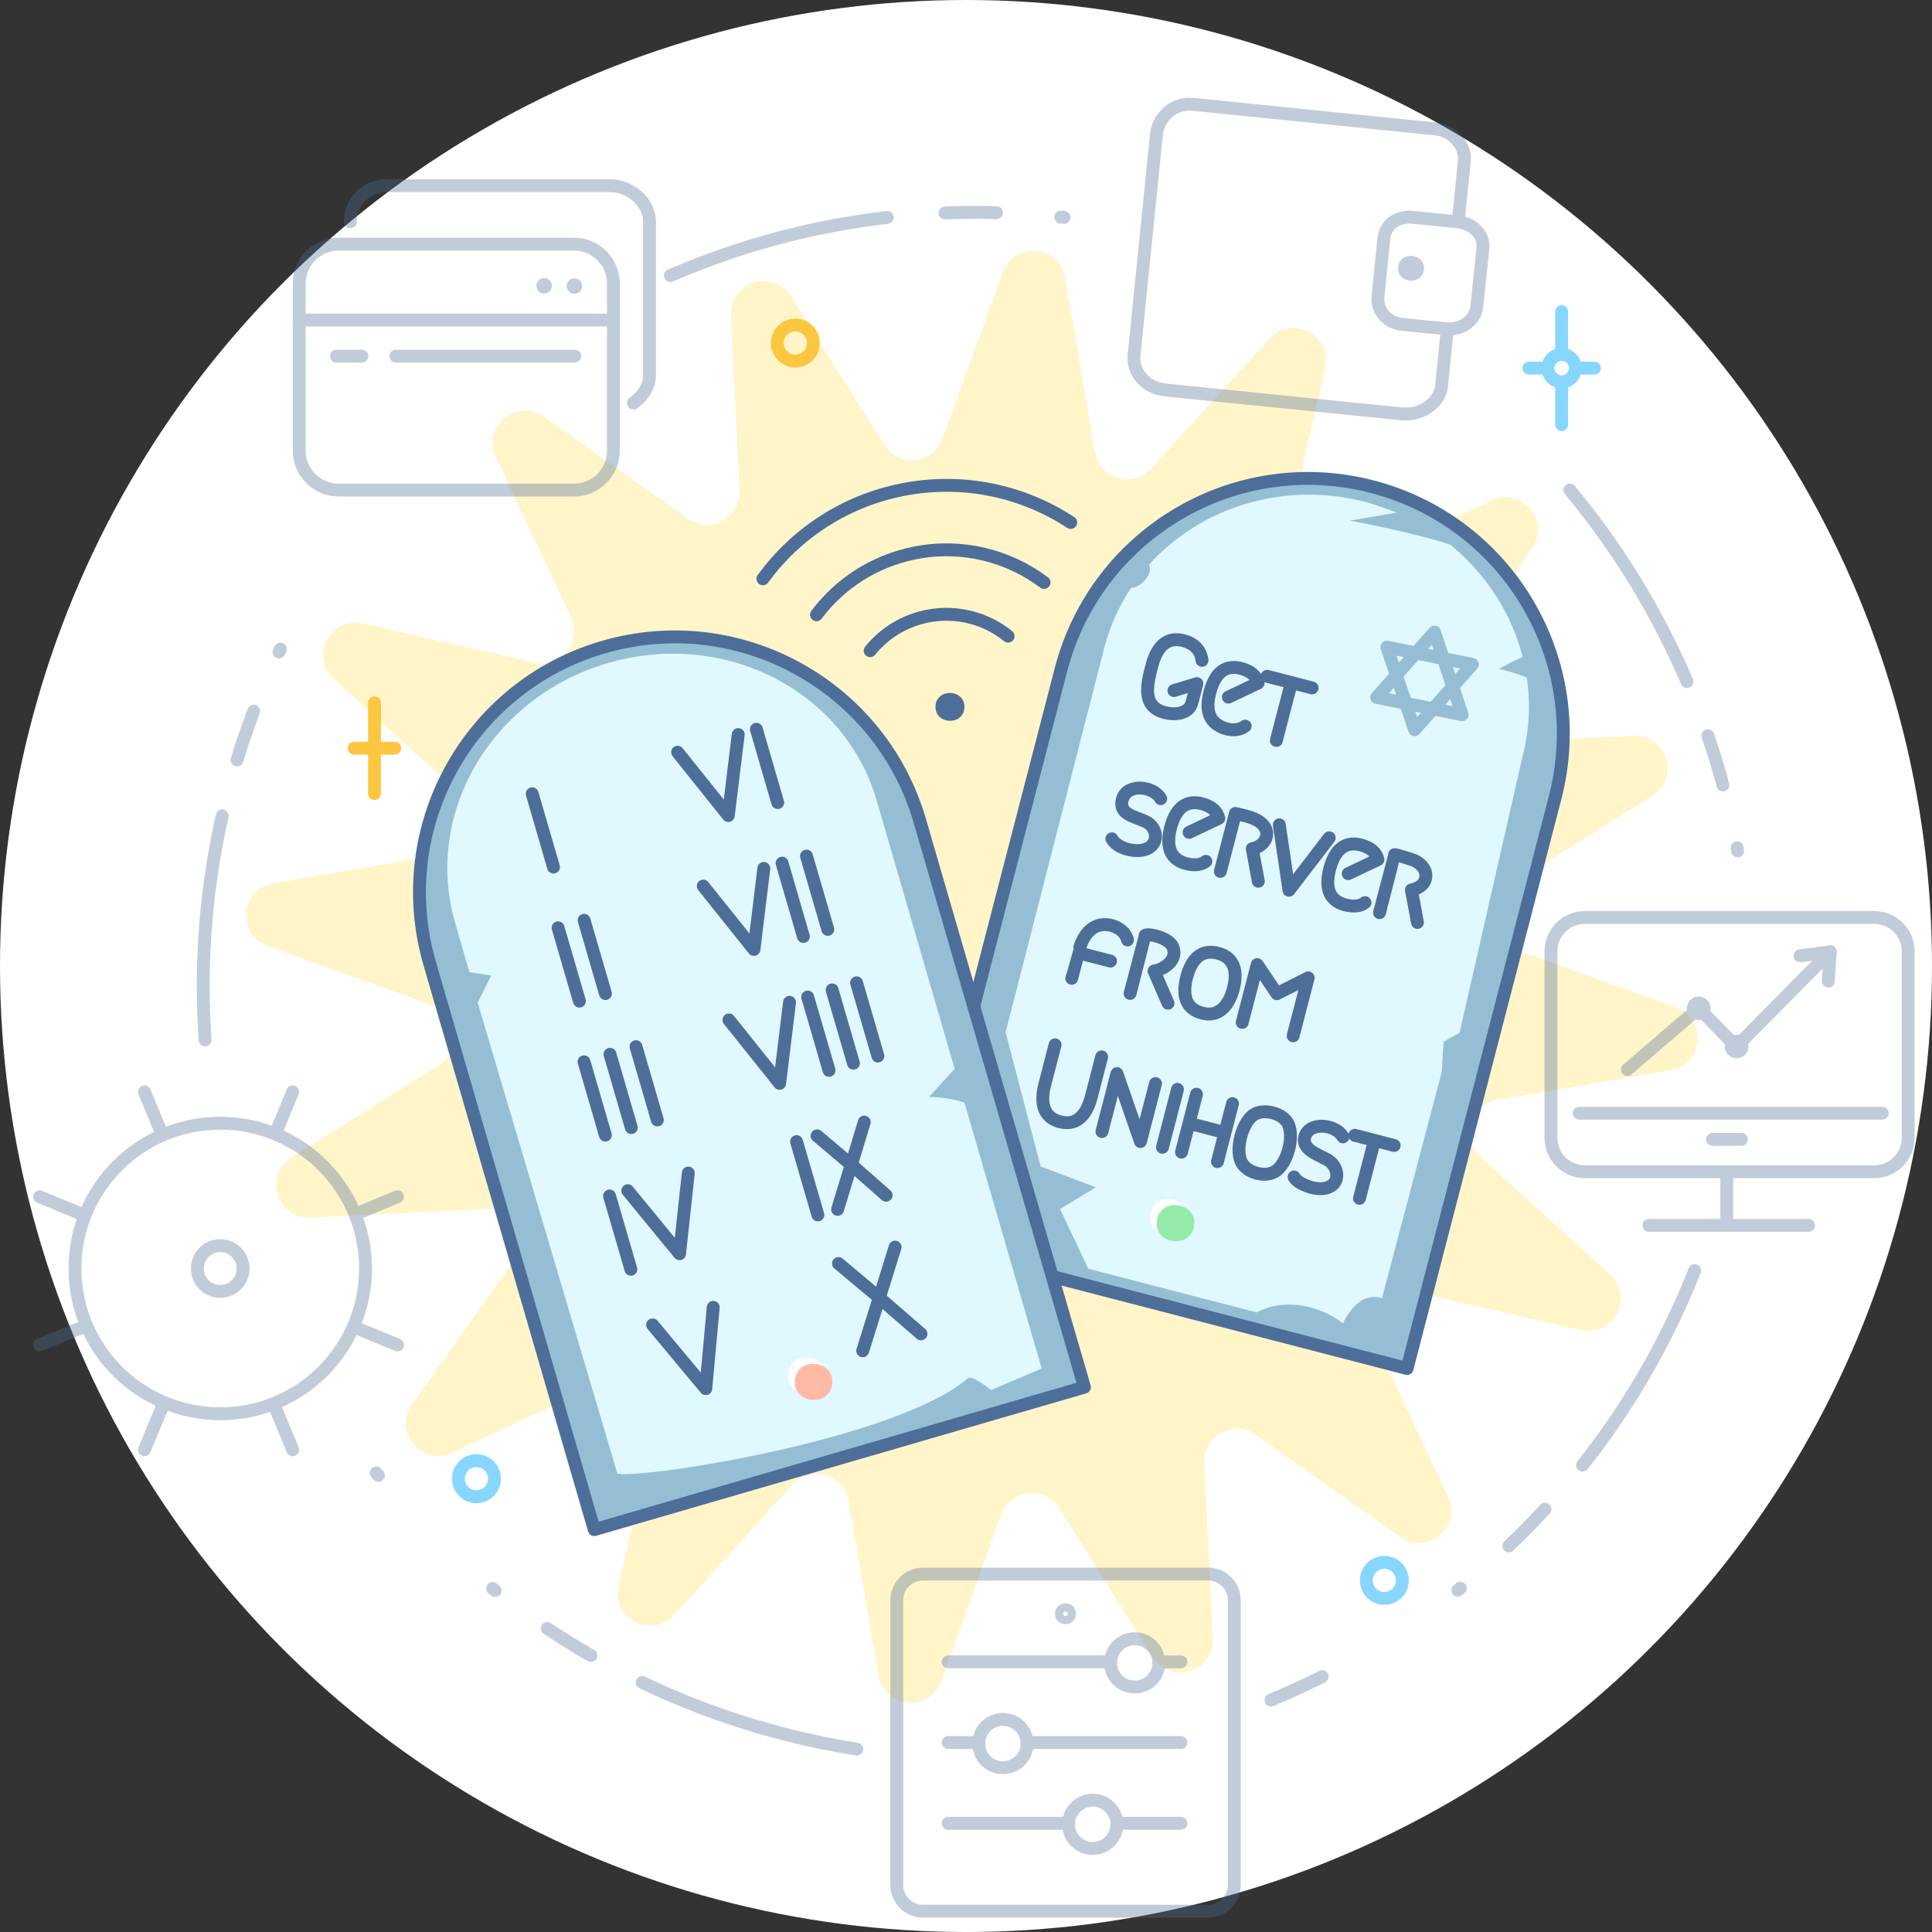 <?xml version="1.0" encoding="utf-8"?>
<!-- Generator: Adobe Illustrator 23.0.3, SVG Export Plug-In . SVG Version: 6.00 Build 0)  -->
<svg version="1.1" id="Layer_1" xmlns="http://www.w3.org/2000/svg" xmlns:xlink="http://www.w3.org/1999/xlink" x="0px" y="0px"
	 viewBox="0 0 300 300" style="enable-background:new 0 0 300 300;" xml:space="preserve">
<rect x="0" y="0" width="300" height="300" fill="#333333" stroke="none"/>
<style type="text/css">
	.st0{fill:#FFFFFF;}
	.st1{fill:#FFF5C9;}
	.st2{fill:none;stroke:#4D6E99;stroke-width:2;stroke-linecap:round;stroke-linejoin:round;stroke-miterlimit:10;}
	.st3{fill:#4D6E99;}
	.st4{opacity:0.35;}
	.st5{fill:none;stroke:#4D6E99;stroke-width:2;stroke-linecap:round;stroke-miterlimit:10;stroke-dasharray:35,9,8,10,0.5,25;}
	.st6{fill:#FFFFFF;stroke:#4D6E99;stroke-width:2;stroke-linecap:round;stroke-linejoin:round;stroke-miterlimit:10;}
	.st7{fill:none;stroke:#87D6FF;stroke-width:2;stroke-linecap:round;stroke-miterlimit:10;}
	.st8{fill:#FFFFFF;stroke:#87D6FF;stroke-width:2;stroke-linecap:round;stroke-miterlimit:10;}
	.st9{fill:none;stroke:#FCC740;stroke-width:2;stroke-linecap:round;stroke-miterlimit:10;}
	.st10{fill:#95BED4;stroke:#4D6E99;stroke-width:2;stroke-linecap:round;stroke-linejoin:round;stroke-miterlimit:10;}
	.st11{fill:#E0F8FF;}
	.st12{fill:none;stroke:#95BED4;stroke-width:2;stroke-linecap:round;stroke-linejoin:round;stroke-miterlimit:10;}
	.st13{fill:#94EBA9;}
	.st14{fill:#EAF8FF;stroke:#4D6E99;stroke-width:2;stroke-linecap:round;stroke-linejoin:round;stroke-miterlimit:10;}
	.st15{fill:#FFBAA6;}
	.st16{fill:none;stroke:#C1CCDB;stroke-width:2;stroke-linecap:round;stroke-miterlimit:10;stroke-dasharray:35,9,8,10,0.5,25;}
	.st17{fill:none;stroke:#C1CCDB;stroke-width:2;stroke-linecap:round;stroke-miterlimit:10;}
	
		.st18{fill:none;stroke:#C1CCDB;stroke-width:2;stroke-linecap:round;stroke-miterlimit:10;stroke-dasharray:4.599,5.749,0.287,14.372;}
	.st19{fill:#FFFFFF;stroke:#C1CCDB;stroke-width:2;stroke-linecap:round;stroke-linejoin:round;stroke-miterlimit:10;}
	.st20{fill:none;stroke:#C1CCDB;stroke-width:2;stroke-linecap:round;stroke-linejoin:round;stroke-miterlimit:10;}
	.st21{fill:#C1CCDB;}
	.st22{fill:none;stroke:#F3D34E;stroke-width:2;stroke-linecap:round;stroke-miterlimit:10;}
	.st23{fill:#DBF5FF;}
	.st24{fill:#E1E8F2;}
	.st25{fill:#87D6FF;}
	.st26{fill:#A8E1FF;}
	.st27{fill:#78C4EB;}
	.st28{fill:none;stroke:#4D6E99;stroke-width:2;stroke-linecap:round;stroke-miterlimit:10;}
	.st29{fill:#F4F4F4;}
	.st30{fill:#F9F5FF;}
	.st31{fill:none;stroke:#F9F5FF;stroke-width:6;stroke-miterlimit:10;}
	.st32{fill:#B3E5FF;stroke:#4D6E99;stroke-width:2;stroke-linecap:round;stroke-linejoin:round;stroke-miterlimit:10;}
	.st33{fill:#FFFFFF;stroke:#4D6E99;stroke-width:2;stroke-miterlimit:10;}
	.st34{fill:#FCCC4E;}
	.st35{fill:#FF9C7F;}
	.st36{fill:#E1E4E6;stroke:#4D6E99;stroke-width:2;stroke-linecap:round;stroke-miterlimit:10;}
	.st37{fill:#E0DAF2;}
	.st38{fill:#FFEEA8;}
	.st39{fill:#F7DA83;}
	.st40{fill:#EAF8FF;}
	.st41{fill:#89B0C4;stroke:#4D6E99;stroke-width:2;stroke-linecap:round;stroke-linejoin:round;stroke-miterlimit:10;}
	.st42{fill:#A2D0E8;}
	.st43{fill:#95BED4;stroke:#4D6E99;stroke-width:2;stroke-linecap:round;stroke-miterlimit:10;}
	.st44{fill:#86D5FF;stroke:#4D6E99;stroke-width:2;stroke-linecap:round;stroke-linejoin:round;stroke-miterlimit:10;}
	.st45{fill:#86D5FF;}
</style>
<g>
	<g>
		<circle class="st0" cx="150" cy="150" r="150"/>
		<path class="st1" d="M259.41,166.18l-27.05,4.63c-4.16,0.71-5.67,5.9-2.55,8.73L250,197.87c3.85,3.5,0.55,9.84-4.53,8.67
			l-26.58-6.09c-4.11-0.94-7.5,3.26-5.71,7.08l11.67,24.82c2.21,4.7-3.26,9.28-7.5,6.28l-22.38-15.85
			c-3.44-2.44-8.18,0.16-7.97,4.37l1.33,27.24c0.25,5.2-6.57,7.34-9.33,2.94l-14.5-23.1c-2.24-3.57-7.61-2.99-9.04,0.97l-9.31,25.82
			c-1.76,4.89-8.87,4.26-9.74-0.86l-4.63-27.05c-0.71-4.16-5.9-5.67-8.73-2.55l-18.33,20.19c-3.5,3.85-9.84,0.55-8.67-4.53
			l6.09-26.58c0.94-4.11-3.26-7.5-7.08-5.71l-24.82,11.67c-4.7,2.21-9.28-3.26-6.28-7.5l15.85-22.38c2.44-3.44-0.16-8.18-4.37-7.97
			l-27.24,1.33c-5.2,0.25-7.34-6.57-2.94-9.33l23.1-14.5c3.57-2.24,2.99-7.61-0.97-9.04l-25.82-9.31c-4.89-1.76-4.26-8.87,0.86-9.74
			l27.05-4.63c4.16-0.71,5.67-5.9,2.55-8.73l-20.19-18.33c-3.85-3.5-0.55-9.84,4.53-8.67l26.58,6.09c4.11,0.94,7.5-3.26,5.71-7.08
			L76.97,70.98c-2.21-4.7,3.26-9.28,7.5-6.28l22.38,15.85c3.44,2.44,8.18-0.16,7.97-4.37l-1.33-27.24c-0.25-5.2,6.57-7.34,9.33-2.94
			l14.5,23.1c2.24,3.57,7.61,2.99,9.04-0.97l9.31-25.82c1.76-4.89,8.87-4.26,9.74,0.86l4.63,27.05c0.71,4.16,5.9,5.67,8.73,2.55
			l18.33-20.19c3.5-3.85,9.84-0.55,8.67,4.53l-6.09,26.58c-0.94,4.11,3.26,7.5,7.08,5.71l24.82-11.67c4.7-2.21,9.28,3.26,6.28,7.5
			l-15.85,22.38c-2.44,3.44,0.16,8.18,4.37,7.97l27.24-1.33c5.2-0.25,7.34,6.57,2.94,9.33l-23.1,14.5
			c-3.57,2.24-2.99,7.61,0.97,9.04l25.82,9.31C265.16,158.2,264.53,165.31,259.41,166.18z"/>
		<g>
			<path class="st2" d="M118.46,89.88c5.04-6.92,12.6-12.04,21.66-13.84c9.42-1.86,18.7,0.21,26.14,5.09"/>
			<path class="st2" d="M126.78,95.46c3.61-4.8,8.93-8.34,15.28-9.6c7.32-1.45,14.53,0.43,20.06,4.58"/>
			<path class="st2" d="M135.12,101.04c2.16-2.68,5.24-4.64,8.88-5.36c4.61-0.91,9.15,0.36,12.54,3.1"/>
			<path class="st3" d="M149.75,109.92c-0.21,2.87-4.69,2.58-4.48-0.32C145.47,106.77,149.95,107.01,149.75,109.92z"/>
		</g>
		<g class="st4">
			<path class="st5" d="M31.85,161.47c-1.55-22.12,3.1-44.17,13.17-63.65c2.74-5.3,5.88-10.4,9.4-15.27"/>
			<path class="st5" d="M133.04,271.6c-28.77-4.53-55.6-19.44-74.61-42.89"/>
			<path class="st5" d="M263.16,197.29c-10.24,25.84-29.46,48.26-56.03,62.13c-3.22,1.68-6.48,3.2-9.77,4.56"/>
			<path class="st5" d="M243.76,76.09c5.39,6.48,10.18,13.62,14.24,21.4c6.84,13.1,11.02,26.89,12.74,40.74"/>
			<path class="st5" d="M104.09,42.79c26.54-11.47,55.28-12.6,81.4-4.91"/>
			<g>
				<line class="st6" x1="22.43" y1="225.11" x2="25.22" y2="218.39"/>
				<line class="st6" x1="43.02" y1="175.4" x2="45.45" y2="169.54"/>
				<line class="st6" x1="12.81" y1="188.58" x2="6.16" y2="185.83"/>
				<line class="st6" x1="61.73" y1="208.84" x2="55.79" y2="206.39"/>
				<line class="st6" x1="45.45" y1="225.12" x2="42.82" y2="218.76"/>
				<line class="st6" x1="25.02" y1="175.79" x2="22.44" y2="169.55"/>
				<line class="st6" x1="13.01" y1="206" x2="6.16" y2="208.84"/>
				<line class="st6" x1="61.73" y1="185.82" x2="56" y2="188.2"/>
				<circle class="st2" cx="34.2" cy="196.97" r="22.56"/>
				<g>
					<path class="st0" d="M34.2,200.53c-0.47,0-0.92-0.09-1.36-0.27c-0.88-0.36-1.56-1.05-1.92-1.92s-0.36-1.84,0-2.72
						c0.55-1.33,1.84-2.2,3.29-2.2c0.47,0,0.92,0.09,1.36,0.27c1.81,0.75,2.67,2.83,1.92,4.64
						C36.93,199.66,35.64,200.53,34.2,200.53z"/>
					<path class="st3" d="M34.2,194.42L34.2,194.42c0.33,0,0.66,0.07,0.98,0.2c1.3,0.54,1.92,2.04,1.38,3.34
						c-0.4,0.96-1.32,1.58-2.36,1.58c-0.33,0-0.66-0.07-0.98-0.2c-1.3-0.54-1.92-2.04-1.38-3.34
						C32.24,195.03,33.17,194.42,34.2,194.42 M34.2,192.42c-1.79,0-3.48,1.06-4.21,2.81c-0.96,2.32,0.14,4.99,2.46,5.95
						c0.57,0.24,1.16,0.35,1.74,0.35c1.79,0,3.48-1.06,4.21-2.81c0.96-2.32-0.14-4.99-2.46-5.95
						C35.37,192.53,34.78,192.42,34.2,192.42L34.2,192.42z"/>
				</g>
			</g>
			<g>
				<path class="st2" d="M54.4,34.43c0-3.09,2.51-5.6,5.6-5.6h34.72c3.09,0,6.14,2.51,6.14,5.6v23.8c0,1.76-1.07,3.33-2.5,4.36"/>
				<g>
					<path class="st2" d="M89.12,76.1H52.59c-3.39,0-6.13-2.75-6.13-6.13V44.04c0-3.39,2.75-6.13,6.13-6.13h36.53
						c3.39,0,6.13,2.75,6.13,6.13v25.92C95.26,73.35,92.51,76.1,89.12,76.1z"/>
				</g>
				<g>
					<line class="st2" x1="95.26" y1="49.7" x2="46.46" y2="49.7"/>
				</g>
				<line class="st2" x1="61.47" y1="55.3" x2="89.24" y2="55.3"/>
				<line class="st2" x1="52.24" y1="55.3" x2="56.2" y2="55.3"/>
				<g>
					<g>
						<path class="st3" d="M89.2,43.22c-0.47,0-0.92,0.28-1.11,0.74c-0.25,0.61,0.04,1.31,0.65,1.57c0.15,0.06,0.31,0.09,0.46,0.09
							c0.47,0,0.92-0.28,1.11-0.74c0.25-0.61-0.04-1.31-0.65-1.57C89.51,43.25,89.35,43.22,89.2,43.22L89.2,43.22z"/>
					</g>
					<g>
						<path class="st3" d="M84.49,43.18c-0.47,0-0.92,0.28-1.11,0.74c-0.25,0.61,0.04,1.31,0.65,1.57c0.15,0.06,0.31,0.09,0.46,0.09
							c0.47,0,0.92-0.28,1.11-0.74c0.25-0.61-0.04-1.31-0.65-1.57C84.8,43.21,84.65,43.18,84.49,43.18L84.49,43.18z"/>
					</g>
				</g>
			</g>
			<g>
				<line class="st2" x1="179.95" y1="258.05" x2="183.37" y2="258.05"/>
				<line class="st2" x1="147.23" y1="258.05" x2="172.45" y2="258.05"/>
				<path class="st2" d="M187.6,296.77h-44.29c-2.24,0-4.06-1.82-4.06-4.06v-44.23c0-2.24,1.82-4.06,4.06-4.06h44.29
					c2.24,0,4.06,1.82,4.06,4.06v44.23C191.65,294.95,189.83,296.77,187.6,296.77z"/>
				<circle class="st2" cx="165.45" cy="250.58" r="0.63"/>
				<circle class="st2" cx="176.2" cy="258.21" r="3.75"/>
				<line class="st2" x1="159.48" y1="270.58" x2="183.37" y2="270.58"/>
				<line class="st2" x1="147.23" y1="270.58" x2="151.99" y2="270.58"/>
				<circle class="st2" cx="155.73" cy="270.74" r="3.75"/>
				<line class="st2" x1="173.43" y1="283.12" x2="183.37" y2="283.12"/>
				<line class="st2" x1="147.23" y1="283.12" x2="165.94" y2="283.12"/>
				<circle class="st2" cx="169.68" cy="283.28" r="3.75"/>
			</g>
			<path class="st2" d="M291.05,181.94h-44.97c-2.9,0-5.25-2.35-5.25-5.25v-28.97c0-2.9,2.35-5.25,5.25-5.25h44.97
				c2.9,0,5.25,2.35,5.25,5.25v28.97C296.3,179.59,293.95,181.94,291.05,181.94z"/>
			<line class="st2" x1="280.84" y1="190.28" x2="268.56" y2="190.28"/>
			<polyline class="st2" points="268.13,181.94 268.13,190.28 256.04,190.28 			"/>
			<line class="st2" x1="265.92" y1="176.93" x2="270.41" y2="176.93"/>
			<circle class="st2" cx="263.78" cy="156.56" r="0.83"/>
			<circle class="st2" cx="269.66" cy="162.5" r="0.83"/>
			<line class="st2" x1="245.21" y1="172.86" x2="292.29" y2="172.86"/>
			<polyline class="st2" points="279.5,148.42 284.19,147.79 269.61,162.52 263.78,156.56 252.7,166.08 			"/>
			<line class="st2" x1="283.9" y1="152.36" x2="284.19" y2="147.79"/>
			<g>
				<g>
					<path class="st2" d="M224.7,51.47l-0.86,8.49c-0.31,2.68-3.24,4.61-6.23,4.3l-36.71-3.71c-3-0.31-5.08-2.74-4.8-5.43
						l3.47-34.23c0.27-2.7,2.67-4.99,5.68-4.69L223,20.03c2.53,0.26,4.62,2.65,4.39,4.92l-0.93,9.18"/>
					<path class="st2" d="M213.97,46.04l0.92-9.05c0.22-2.16,2.16-3.49,4.56-3.24l6.9,0.7c2.39,0.25,4.13,1.97,3.91,4.13l-0.94,9
						c-0.22,2.15-2.34,3.7-4.73,3.47l-6.82-0.67C215.36,50.14,213.75,48.2,213.97,46.04z"/>
				</g>
				<path class="st3" d="M221.1,41.86c-0.25,2.49-4.26,2.21-3.99-0.41C217.36,38.95,221.36,39.27,221.1,41.86z"/>
			</g>
		</g>
		<g>
			<line class="st7" x1="242.49" y1="48.38" x2="242.49" y2="65.93"/>
			<line class="st7" x1="247.58" y1="57.16" x2="237.4" y2="57.16"/>
			<circle class="st8" cx="242.49" cy="57.16" r="2.13"/>
		</g>
		<g>
			<line class="st9" x1="58.15" y1="109.13" x2="58.15" y2="123.23"/>
			<line class="st9" x1="61.3" y1="116.18" x2="54.99" y2="116.18"/>
		</g>
		<circle class="st7" cx="214.96" cy="245.4" r="2.8"/>
		<circle class="st9" cx="123.5" cy="53.27" r="2.8"/>
		<circle class="st7" cx="73.98" cy="229.61" r="2.8"/>
	</g>
	<g>
		<g>
			<path class="st10" d="M218.49,212.5l-76.72-19.89l22.98-88.63c5.49-21.19,27.12-33.91,48.31-28.41l0,0
				c21.19,5.49,33.91,27.12,28.41,48.31L218.49,212.5z"/>
			<path class="st11" d="M236.42,117.45c1.07-4.11,1.25-8.26,0.66-12.24c-1.35-0.58-2.82-0.97-4.29-1.35
				c1.24-0.69,2.48-1.39,3.66-1.82c-1.72-6.77-5.67-12.91-11.24-17.45c-5.06-1.78-15.59-3.75-15.59-3.75l7.28-1.24
				c0,0-3.2-1.22-4.89-1.66l0,0c-12.75-3.31-25.61,0.87-33.58,9.73c0.7,1.51-1.36,3.57-2.81,3.63c-1.85,2.79-3.27,5.91-4.15,9.3
				l-15.32,59.69l5.44,20.84l8.57,3.24l-5.56,3.36l4.39,9.28l26.15,6.78c4.49-2.38,9.94-0.97,13.39,1.69
				c2.72-5.5,6.06-3.88,6.06-3.88l9.29-35.17l0.28-4.68l2.48-1.38L236.42,117.45z"/>
			<g>
				<path class="st2" d="M182.29,107.23l3.56-1.08c0,0-0.76,2.93-0.76,2.93c-0.48,1.86-2.73,1.96-4.25,1.56
					c-3.66-0.95-2.68-4.54-1.97-7.28c0.63-2.45,2.01-4.63,4.87-3.89c1.61,0.42,2.69,1.38,2.91,3.07"/>
				<path class="st2" d="M193.35,112.75c-1.3,0.97-3.18,0.6-4.42-0.29c-1.62-1.17-1.52-3.19-1.06-4.95
					c0.64-2.46,1.98-4.45,4.82-3.72c1.5,0.39,2.39,1.14,2.67,2.27l-4.62,2.19"/>
				<path class="st2" d="M198.19,114.98l2.34-9.01 M196.76,105.01l6.98,1.81"/>
				<path class="st2" d="M172.65,130.25c0.83,1.55,3.76,2.21,5.31,1.61c2.13-0.82,1.79-3.45-0.1-4.3c-1.89-0.85-4.23-1.18-3.57-3.47
					c0.73-2.51,4.85-2.05,5.94-0.07"/>
				<path class="st2" d="M200.94,182.76c0.19,0.35,0.53,0.66,1.02,0.94c1.2,0.68,2.94,1.19,4.29,0.67c1.93-0.75,1.58-3.13,0.08-4.15
					c-1.17-0.79-4.27-1.6-3.74-3.62c0.66-2.55,4.87-2.01,5.94-0.07"/>
				<path class="st2" d="M187.25,133.75c-0.75,0.57-1.78,0.68-3.07,0.35c-2.81-0.73-3.04-3.14-2.41-5.59
					c0.64-2.46,2.02-4.44,4.82-3.72c1.5,0.39,2.39,1.14,2.67,2.27l-4.62,2.19"/>
				<path class="st2" d="M189.5,135.31l2.33-9c1.43,0.37,3.27,0.62,4.31,1.8c1.35,1.54,0.06,3.38-1.69,3.67l0.94,5.06"/>
				<path class="st2" d="M211.96,140.16c-0.75,0.57-1.78,0.68-3.07,0.35c-2.84-0.74-3.05-3.11-2.41-5.59
					c0.64-2.46,2.01-4.44,4.82-3.72c1.5,0.39,2.39,1.14,2.67,2.27l-4.62,2.19"/>
				<path class="st2" d="M214.21,141.72c0,0,2.33-8.99,2.33-9c0.03-0.12,2.92,0.81,3.18,0.94c1.07,0.54,1.95,1.56,1.62,2.83
					c-0.25,0.98-1.24,1.54-2.18,1.7c0.33,1.68,0.63,3.37,0.94,5.05"/>
				<path class="st2" d="M206.4,130.09l-6.25,8.15l-1.5-10.16"/>
				<path class="st2" d="M172.44,149.24l-4.59-1.19 M166.42,151.91c0,0,1.16-4.49,1.17-4.5c0.4-1.55,1.35-3.19,2.96-3.7
					c1.7-0.53,4.08,0.44,4.53,2.25"/>
				<path class="st2" d="M175.48,154.26c0,0,2.33-8.99,2.33-9c0.1-0.37,3.63,0.18,4.31,1.8c0.79,1.88-1.18,3.44-2.92,3.72l2.17,5"/>
				<path class="st2" d="M189.63,156.8c-0.76,0.59-1.74,0.84-2.95,0.52c-2.82-0.73-3.05-3.12-2.41-5.59
					c0.64-2.46,2.02-4.44,4.82-3.72c2.8,0.73,3.05,3.11,2.41,5.59C191.16,154.89,190.55,156.09,189.63,156.8z"/>
				<path class="st2" d="M192.89,158.76l2.33-8.98l3.05,4.52l4.86-2.46l-2.33,9"/>
				<path class="st2" d="M171.06,164.11c0,0-1.6,6.19-1.6,6.19c-0.63,2.45-2,4.63-4.87,3.89c-2.84-0.74-2.99-3.33-2.36-5.76
					l1.6-6.19"/>
				<path class="st2" d="M171.11,175.71l2.33-9l3.65,10.55l2.33-9"/>
				<path class="st2" d="M182.84,169.15l-2.33,9"/>
				<path class="st2" d="M183.46,178.91l2.33-9 M189.95,175.8l-5.06-1.31 M191.38,171.37l-2.33,9"/>
				<path class="st2" d="M198.24,181.74c-1.58,1.25-4.77,0.42-5.55-1.44c-0.83-1.97,0.15-5.77,1.84-7.1
					c1.54-1.21,4.8-0.37,5.55,1.44C200.92,176.64,199.95,180.39,198.24,181.74z"/>
				<path class="st2" d="M211.1,186.08l2.21-8.53 M210.38,176.29l6.1,1.58"/>
			</g>
			<polygon class="st12" points="213.77,108.29 222.74,98.15 227.04,110.98 			"/>
			<polygon class="st12" points="215.36,100.48 219.66,113.31 228.62,103.17 			"/>
			<path class="st0" d="M178.58,188.53c0.59-3.67,6.36-2.82,5.76,0.92C183.76,193.07,177.99,192.26,178.58,188.53z"/>
			<path class="st13" d="M179.65,189.49c0.59-3.67,6.36-2.82,5.76,0.92C184.83,194.03,179.05,193.22,179.65,189.49z"/>
		</g>
		<g>
			<path class="st10" d="M168.39,215.4l-76.11,22.12l-25.56-87.92c-6.11-21.02,5.98-43.01,26.99-49.12l0,0
				c21.02-6.11,43.01,5.98,49.12,26.99L168.39,215.4z"/>
			<path class="st11" d="M150.21,214.08c0.49-0.83,3.68,1.77,3.68,1.77l7.87-3.35l-11.99-41.27c-2.38-0.91-5.53-0.89-5.53-0.89
				l4-4.37l-12.12-41.7c-4.95-17.03-23.62-26.58-41.69-21.32l0,0c-18.07,5.25-28.71,23.32-23.76,40.35l2.22,7.65l3.39,0.53
				l-2.11,4.2l21.7,73.15C100.35,229.62,139.12,223.48,150.21,214.08z"/>
			<g>
				<g>
					<path class="st14" d="M117.45,113.24l3.31,11.38"/>
					<path class="st2" d="M114.63,114.06l-1.54,12.58l-7.87-9.84"/>
				</g>
				<g>
					<path class="st14" d="M121.44,134.03l3.31,11.38"/>
					<path class="st14" d="M125.23,132.93l3.31,11.38"/>
					<path class="st2" d="M118.61,134.85l-1.54,12.58l-7.87-9.84"/>
				</g>
				<g>
					<path class="st14" d="M125.42,154.82l3.31,11.38"/>
					<path class="st14" d="M129.21,153.71l3.31,11.38"/>
					<path class="st14" d="M133.01,152.61l3.31,11.38"/>
					<path class="st2" d="M122.6,155.64l-1.54,12.58l-7.87-9.84"/>
				</g>
				<path class="st14" d="M85.95,134.64l-3.31-11.38"/>
				<g>
					<path class="st14" d="M89.97,155.45l-3.31-11.38"/>
					<path class="st14" d="M94.01,154.28L90.7,142.9"/>
				</g>
				<g>
					<path class="st14" d="M94,176.26l-3.31-11.38"/>
					<path class="st14" d="M98.03,175.09l-3.31-11.38"/>
					<path class="st14" d="M102.07,173.91l-3.31-11.38"/>
				</g>
				<g>
					<path class="st14" d="M97.96,197.09l-3.31-11.38"/>
					<path class="st2" d="M106.88,182.15l-1.36,12.53l-8.04-9.79"/>
				</g>
				<g>
					<path class="st2" d="M110.75,203l-1.16,12.63l-8.25-9.9"/>
				</g>
				<path class="st2" d="M133.96,209.75l2.58-8.24l-6.34-5.31 M138.99,193.65l-2.44,7.87l6.46,5.6"/>
				<g>
					<path class="st14" d="M127,188.65l-3.31-11.38"/>
					<path class="st2" d="M130.06,187.79l2.12-6.93l-5.3-4.49 M134.2,174.24l-2,6.62l5.4,4.74"/>
				</g>
			</g>
			<path class="st0" d="M122.38,213.17c0.59-3.67,6.36-2.82,5.76,0.92C127.55,217.72,121.78,216.9,122.38,213.17z"/>
			<path class="st15" d="M123.44,214.13c0.59-3.67,6.36-2.82,5.76,0.92C128.62,218.68,122.84,217.86,123.44,214.13z"/>
		</g>
	</g>
</g>
</svg>
